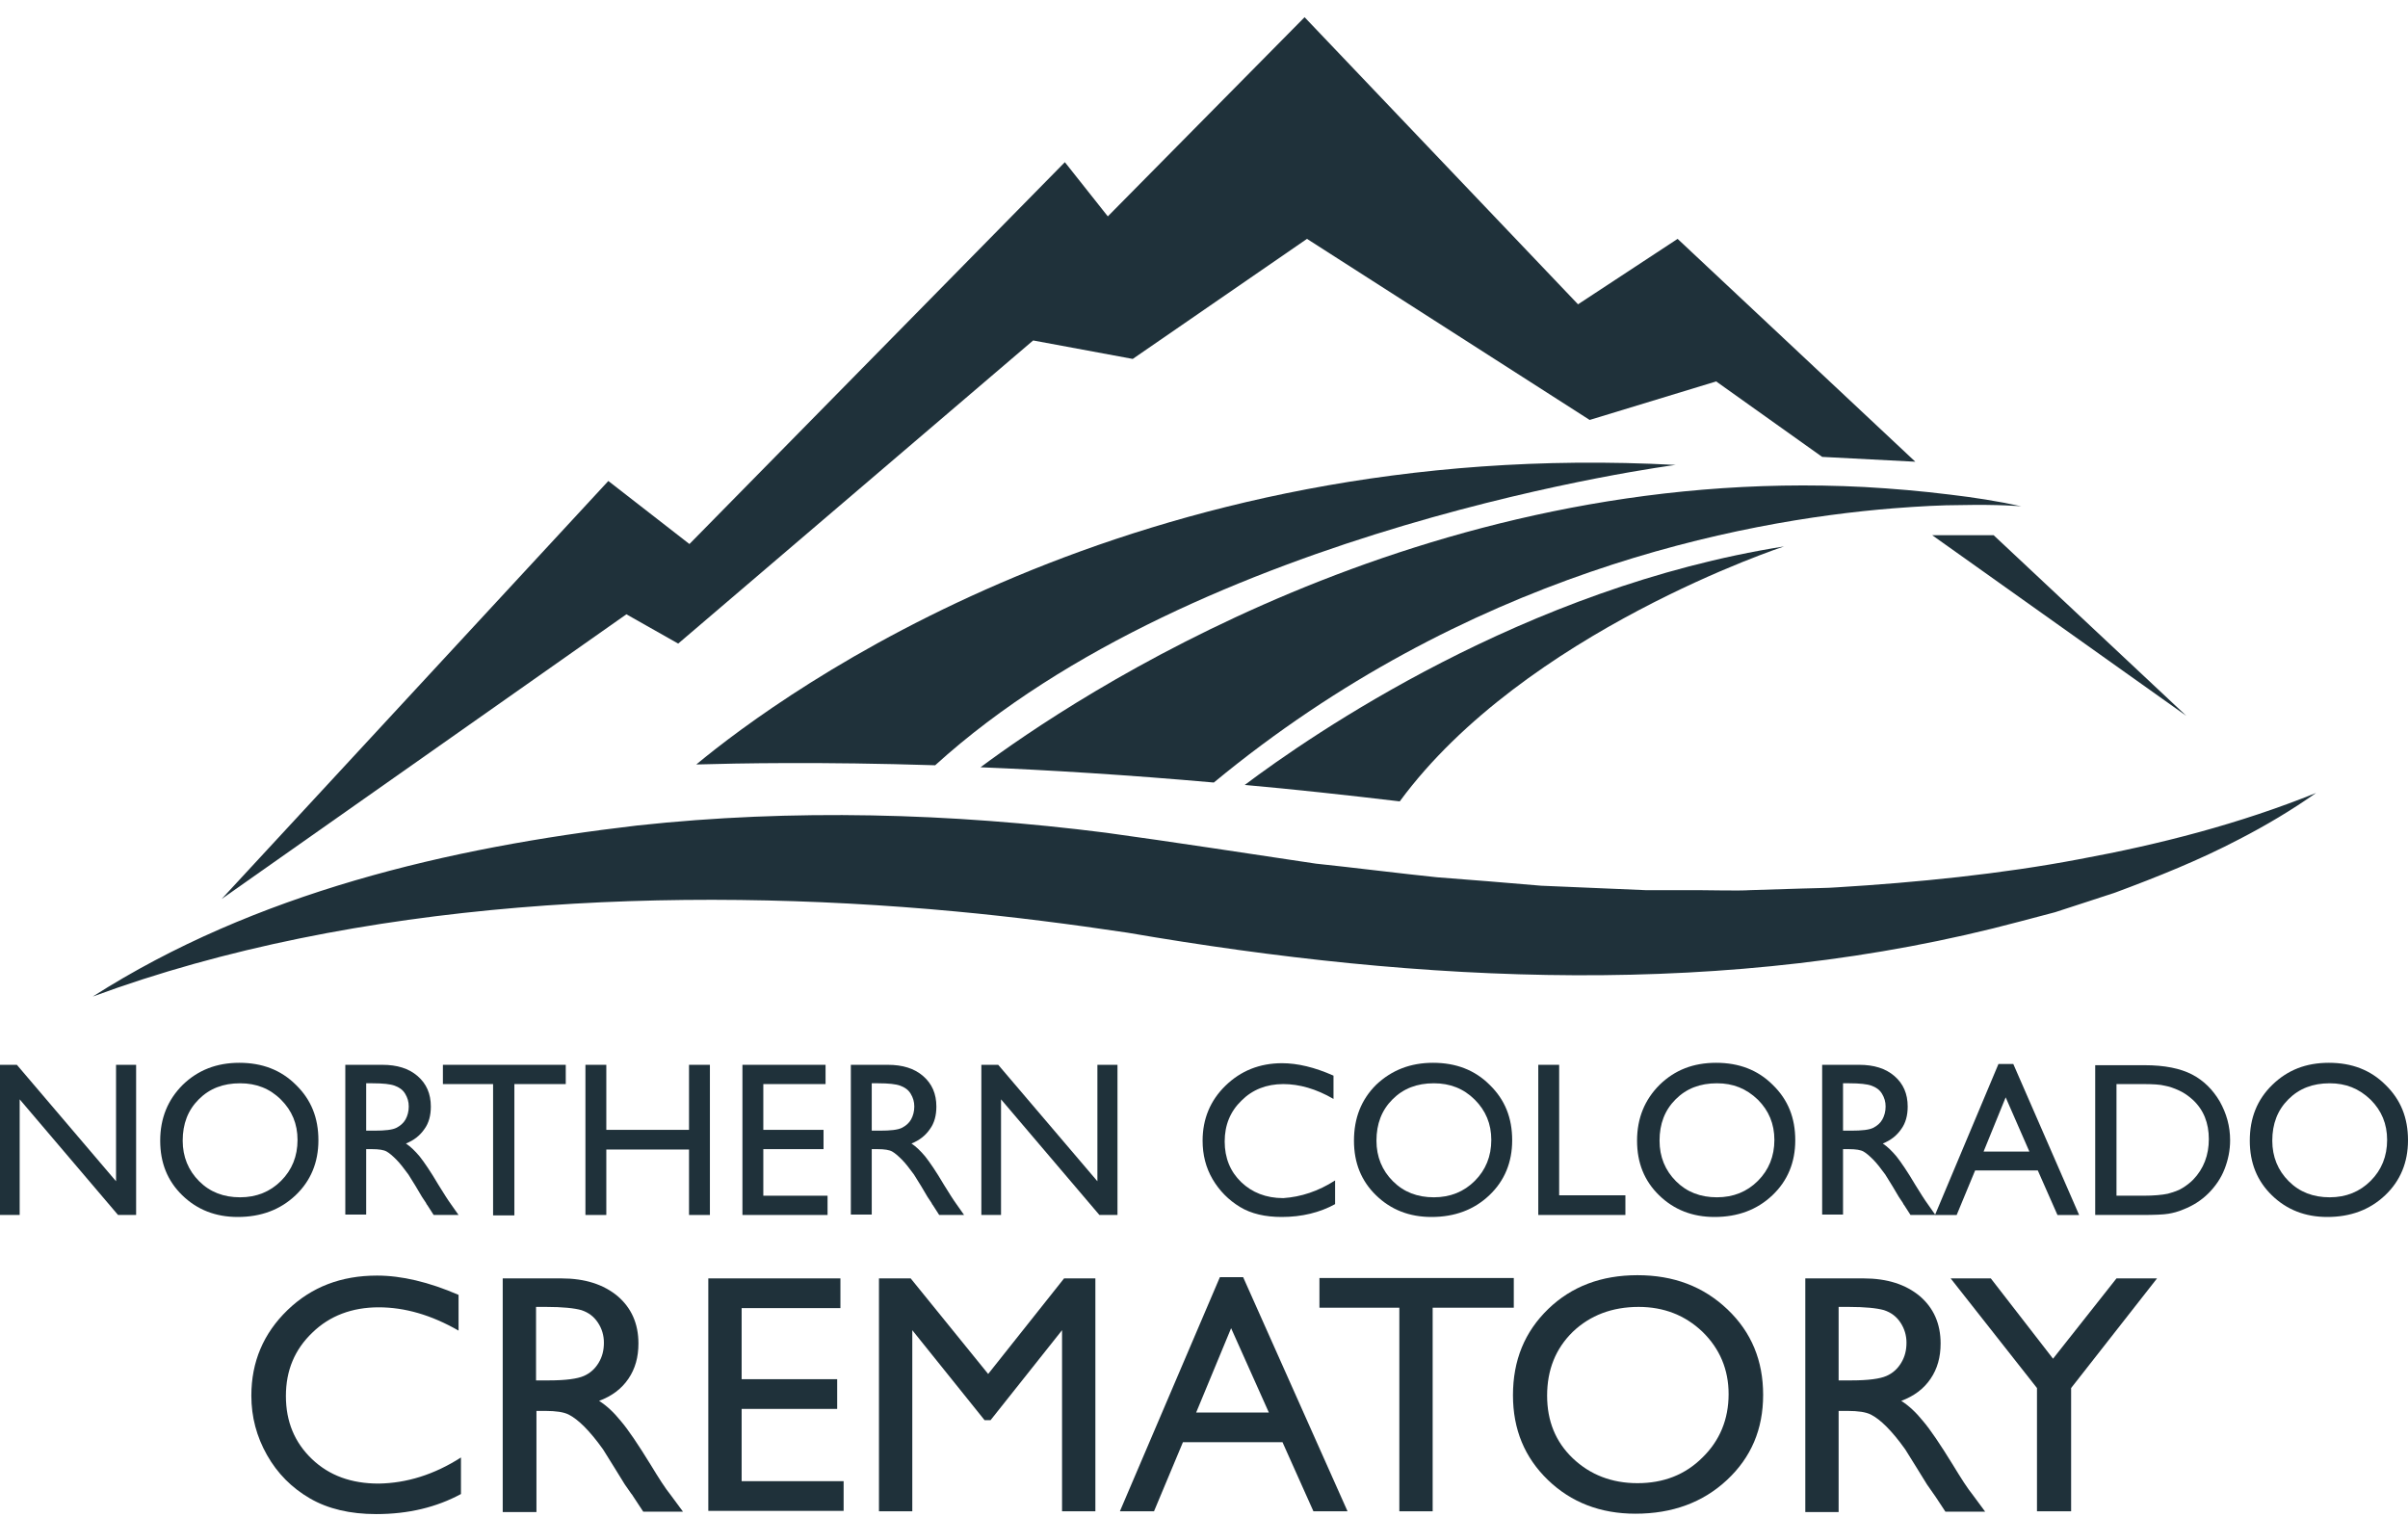 <svg width="100" height="63" viewBox="0 0 100 63" fill="none" xmlns="http://www.w3.org/2000/svg">
<path d="M19.143 60.528V62.046C18.126 62.596 16.958 62.879 15.624 62.879C14.54 62.879 13.623 62.663 12.873 62.229C12.123 61.795 11.522 61.195 11.089 60.428C10.655 59.661 10.438 58.844 10.438 57.96C10.438 56.559 10.939 55.376 11.939 54.408C12.94 53.441 14.174 52.974 15.658 52.974C16.675 52.974 17.809 53.241 19.043 53.775V55.259C17.909 54.608 16.808 54.292 15.725 54.292C14.624 54.292 13.69 54.642 12.973 55.342C12.239 56.043 11.873 56.91 11.873 57.977C11.873 59.044 12.239 59.911 12.956 60.595C13.673 61.279 14.591 61.612 15.725 61.612C16.875 61.595 18.026 61.245 19.143 60.528Z" fill="#1F313A"/>
<path d="M20.877 62.763V53.091H23.311C24.295 53.091 25.062 53.341 25.646 53.825C26.213 54.309 26.513 54.959 26.513 55.793C26.513 56.36 26.38 56.843 26.096 57.26C25.813 57.677 25.413 57.977 24.879 58.177C25.196 58.377 25.496 58.661 25.779 59.011C26.08 59.361 26.496 59.978 27.03 60.845C27.363 61.395 27.63 61.812 27.847 62.079L28.364 62.779H26.713L26.296 62.146C26.28 62.129 26.263 62.079 26.213 62.029L25.946 61.646L25.513 60.945L25.046 60.195C24.762 59.795 24.495 59.478 24.262 59.244C24.029 59.011 23.812 58.844 23.612 58.744C23.412 58.644 23.095 58.594 22.645 58.594H22.278V62.796H20.877V62.763ZM22.678 54.275H22.261V57.327H22.795C23.495 57.327 23.979 57.26 24.245 57.143C24.512 57.027 24.712 56.843 24.862 56.593C25.012 56.343 25.079 56.076 25.079 55.759C25.079 55.459 24.996 55.176 24.829 54.926C24.662 54.675 24.445 54.509 24.145 54.409C23.845 54.325 23.361 54.275 22.678 54.275Z" fill="#1F313A"/>
<path d="M29.415 53.091H34.901V54.325H30.799V57.277H34.767V58.511H30.799V61.512H35.034V62.746H29.415V53.091Z" fill="#1F313A"/>
<path d="M44.189 53.091H45.489V62.763H44.105V55.242L41.137 58.978H40.887L37.886 55.242V62.763H36.502V53.091H37.819L41.037 57.06L44.189 53.091Z" fill="#1F313A"/>
<path d="M50.659 53.041H51.626L55.961 62.763H54.544L53.26 59.894H49.125L47.924 62.763H46.507L50.659 53.041ZM52.693 58.66L51.126 55.159L49.675 58.66H52.693Z" fill="#1F313A"/>
<path d="M54.777 53.075H62.865V54.308H59.496V62.763H58.112V54.308H54.794V53.075H54.777Z" fill="#1F313A"/>
<path d="M68.001 52.958C69.501 52.958 70.736 53.425 71.736 54.375C72.737 55.326 73.22 56.51 73.22 57.927C73.22 59.361 72.72 60.528 71.719 61.462C70.719 62.396 69.451 62.863 67.917 62.863C66.467 62.863 65.249 62.396 64.282 61.462C63.315 60.528 62.831 59.361 62.831 57.944C62.831 56.493 63.315 55.309 64.299 54.358C65.266 53.425 66.5 52.958 68.001 52.958ZM68.051 54.275C66.95 54.275 66.033 54.625 65.316 55.309C64.599 56.009 64.249 56.893 64.249 57.96C64.249 59.011 64.599 59.878 65.316 60.562C66.033 61.245 66.934 61.595 68.001 61.595C69.085 61.595 69.985 61.245 70.702 60.528C71.419 59.828 71.786 58.944 71.786 57.894C71.786 56.876 71.419 56.009 70.702 55.309C69.985 54.625 69.101 54.275 68.051 54.275Z" fill="#1F313A"/>
<path d="M74.971 62.763V53.091H77.389C78.372 53.091 79.139 53.341 79.723 53.825C80.29 54.309 80.59 54.959 80.59 55.793C80.59 56.36 80.457 56.843 80.173 57.26C79.89 57.677 79.49 57.977 78.956 58.177C79.273 58.377 79.573 58.661 79.856 59.011C80.157 59.361 80.573 59.978 81.107 60.845C81.441 61.395 81.707 61.812 81.924 62.079L82.441 62.779H80.79L80.373 62.146C80.357 62.129 80.323 62.079 80.29 62.029L80.023 61.646L79.59 60.945L79.123 60.195C78.839 59.795 78.573 59.478 78.339 59.244C78.106 59.011 77.889 58.844 77.689 58.744C77.489 58.644 77.172 58.594 76.722 58.594H76.355V62.796H74.971V62.763ZM76.772 54.275H76.355V57.327H76.888C77.589 57.327 78.072 57.26 78.339 57.143C78.606 57.027 78.806 56.843 78.956 56.593C79.106 56.343 79.173 56.076 79.173 55.759C79.173 55.459 79.089 55.176 78.923 54.926C78.756 54.675 78.539 54.509 78.239 54.409C77.939 54.325 77.455 54.275 76.772 54.275Z" fill="#1F313A"/>
<path d="M87.894 53.091H89.578L86.01 57.644V62.763H84.592V57.644L81.007 53.091H82.675L85.259 56.426L87.894 53.091Z" fill="#1F313A"/>
<path d="M4.819 44.221H5.653V50.457H4.902L0.817 45.655V50.457H0V44.221H0.7L4.819 49.057V44.221Z" fill="#1F313A"/>
<path d="M9.938 44.137C10.889 44.137 11.672 44.437 12.29 45.054C12.923 45.671 13.223 46.422 13.223 47.355C13.223 48.273 12.906 49.04 12.273 49.64C11.639 50.24 10.839 50.54 9.872 50.54C8.954 50.54 8.187 50.24 7.57 49.64C6.953 49.04 6.653 48.289 6.653 47.372C6.653 46.438 6.97 45.671 7.587 45.054C8.221 44.437 9.005 44.137 9.938 44.137ZM9.972 44.988C9.271 44.988 8.704 45.204 8.254 45.655C7.804 46.105 7.587 46.672 7.587 47.372C7.587 48.039 7.821 48.606 8.271 49.056C8.721 49.507 9.288 49.723 9.972 49.723C10.655 49.723 11.222 49.49 11.672 49.04C12.123 48.589 12.356 48.023 12.356 47.339C12.356 46.672 12.123 46.121 11.672 45.671C11.206 45.204 10.639 44.988 9.972 44.988Z" fill="#1F313A"/>
<path d="M14.34 50.457V44.221H15.874C16.491 44.221 16.975 44.371 17.342 44.688C17.709 45.005 17.892 45.422 17.892 45.955C17.892 46.322 17.809 46.639 17.625 46.889C17.442 47.156 17.192 47.356 16.858 47.489C17.058 47.623 17.242 47.806 17.425 48.023C17.609 48.256 17.875 48.64 18.209 49.207C18.426 49.557 18.593 49.824 18.726 50.007L19.043 50.457H18.009L17.742 50.041C17.725 50.024 17.709 50.007 17.692 49.957L17.525 49.707L17.259 49.257L16.958 48.773C16.775 48.523 16.608 48.306 16.458 48.156C16.308 48.006 16.175 47.889 16.058 47.823C15.941 47.756 15.741 47.723 15.441 47.723H15.207V50.441H14.34V50.457ZM15.474 44.988H15.207V46.956H15.541C15.991 46.956 16.291 46.922 16.458 46.839C16.625 46.755 16.758 46.639 16.842 46.489C16.925 46.339 16.975 46.155 16.975 45.955C16.975 45.755 16.925 45.588 16.825 45.422C16.725 45.255 16.575 45.155 16.391 45.088C16.208 45.021 15.908 44.988 15.474 44.988Z" fill="#1F313A"/>
<path d="M18.393 44.221H23.495V45.021H21.361V50.474H20.477V45.021H18.393V44.221Z" fill="#1F313A"/>
<path d="M28.614 44.221H29.481V50.457H28.614V47.739H25.179V50.457H24.312V44.221H25.179V46.922H28.614V44.221Z" fill="#1F313A"/>
<path d="M30.832 44.221H34.284V45.021H31.699V46.922H34.2V47.723H31.699V49.657H34.367V50.457H30.832V44.221Z" fill="#1F313A"/>
<path d="M35.334 50.457V44.221H36.869C37.486 44.221 37.969 44.371 38.336 44.688C38.703 45.005 38.886 45.422 38.886 45.955C38.886 46.322 38.803 46.639 38.619 46.889C38.436 47.156 38.186 47.356 37.852 47.489C38.053 47.623 38.236 47.806 38.419 48.023C38.603 48.256 38.87 48.64 39.203 49.207C39.42 49.557 39.587 49.824 39.72 50.007L40.037 50.457H39.003L38.736 50.041C38.719 50.024 38.703 50.007 38.686 49.957L38.519 49.707L38.253 49.257L37.952 48.773C37.769 48.523 37.602 48.306 37.452 48.156C37.302 48.006 37.169 47.889 37.052 47.823C36.935 47.756 36.735 47.723 36.435 47.723H36.202V50.441H35.334V50.457ZM36.468 44.988H36.202V46.956H36.535C36.985 46.956 37.285 46.922 37.452 46.839C37.619 46.755 37.752 46.639 37.836 46.489C37.919 46.339 37.969 46.155 37.969 45.955C37.969 45.755 37.919 45.588 37.819 45.422C37.719 45.255 37.569 45.155 37.386 45.088C37.202 45.021 36.902 44.988 36.468 44.988Z" fill="#1F313A"/>
<path d="M45.573 44.221H46.407V50.457H45.656L41.571 45.655V50.457H40.754V44.221H41.454L45.573 49.057V44.221Z" fill="#1F313A"/>
<path d="M55.444 49.023V50.007C54.811 50.357 54.06 50.54 53.227 50.54C52.543 50.54 51.959 50.407 51.492 50.123C51.026 49.84 50.642 49.456 50.358 48.973C50.075 48.489 49.942 47.956 49.942 47.372C49.942 46.472 50.258 45.705 50.892 45.088C51.526 44.471 52.309 44.154 53.243 44.154C53.877 44.154 54.594 44.321 55.378 44.671V45.638C54.661 45.221 53.96 45.021 53.293 45.021C52.593 45.021 52.009 45.254 51.559 45.705C51.092 46.155 50.859 46.722 50.859 47.405C50.859 48.089 51.092 48.656 51.542 49.09C51.993 49.523 52.576 49.757 53.293 49.757C54.027 49.707 54.744 49.473 55.444 49.023Z" fill="#1F313A"/>
<path d="M59.513 44.137C60.464 44.137 61.247 44.437 61.864 45.054C62.498 45.671 62.798 46.422 62.798 47.355C62.798 48.273 62.481 49.04 61.847 49.64C61.214 50.24 60.413 50.54 59.446 50.54C58.529 50.54 57.762 50.24 57.145 49.64C56.528 49.04 56.228 48.289 56.228 47.372C56.228 46.438 56.528 45.671 57.145 45.054C57.795 44.437 58.579 44.137 59.513 44.137ZM59.546 44.988C58.846 44.988 58.279 45.204 57.829 45.655C57.379 46.105 57.162 46.672 57.162 47.372C57.162 48.039 57.395 48.606 57.846 49.056C58.296 49.507 58.863 49.723 59.546 49.723C60.23 49.723 60.797 49.49 61.247 49.04C61.697 48.589 61.931 48.023 61.931 47.339C61.931 46.672 61.697 46.121 61.247 45.671C60.78 45.204 60.213 44.988 59.546 44.988Z" fill="#1F313A"/>
<path d="M63.882 44.221H64.749V49.64H67.5V50.457H63.882V44.221Z" fill="#1F313A"/>
<path d="M71.269 44.137C72.219 44.137 73.003 44.437 73.62 45.054C74.254 45.671 74.554 46.422 74.554 47.355C74.554 48.273 74.237 49.04 73.603 49.64C72.97 50.24 72.169 50.54 71.202 50.54C70.285 50.54 69.518 50.24 68.901 49.64C68.284 49.04 67.984 48.289 67.984 47.372C67.984 46.438 68.301 45.671 68.918 45.054C69.551 44.437 70.318 44.137 71.269 44.137ZM71.302 44.988C70.602 44.988 70.035 45.204 69.585 45.655C69.135 46.105 68.918 46.672 68.918 47.372C68.918 48.039 69.151 48.606 69.601 49.056C70.052 49.507 70.618 49.723 71.302 49.723C71.986 49.723 72.553 49.49 73.003 49.04C73.453 48.589 73.687 48.023 73.687 47.339C73.687 46.672 73.453 46.121 73.003 45.671C72.519 45.204 71.969 44.988 71.302 44.988Z" fill="#1F313A"/>
<path d="M75.671 50.457V44.221H77.205C77.822 44.221 78.306 44.371 78.673 44.688C79.04 45.005 79.223 45.422 79.223 45.955C79.223 46.322 79.139 46.639 78.956 46.889C78.773 47.156 78.523 47.356 78.189 47.489C78.389 47.623 78.573 47.806 78.756 48.023C78.939 48.256 79.206 48.64 79.54 49.207C79.757 49.557 79.923 49.824 80.057 50.007L80.374 50.457H79.34L79.073 50.041C79.056 50.024 79.04 50.007 79.023 49.957L78.856 49.707L78.589 49.257L78.289 48.773C78.106 48.523 77.939 48.306 77.789 48.156C77.639 48.006 77.505 47.889 77.389 47.823C77.272 47.756 77.072 47.723 76.772 47.723H76.538V50.441H75.671V50.457ZM76.805 44.988H76.538V46.956H76.872C77.322 46.956 77.622 46.922 77.789 46.839C77.956 46.755 78.089 46.639 78.172 46.489C78.256 46.339 78.306 46.155 78.306 45.955C78.306 45.755 78.256 45.588 78.156 45.422C78.056 45.255 77.906 45.155 77.722 45.088C77.539 45.021 77.222 44.988 76.805 44.988Z" fill="#1F313A"/>
<path d="M82.992 44.188H83.609L86.343 50.458H85.443L84.626 48.607H82.024L81.257 50.458H80.357L82.992 44.188ZM84.276 47.823L83.292 45.572L82.375 47.823H84.276Z" fill="#1F313A"/>
<path d="M87.01 50.457V44.237H89.061C89.895 44.237 90.545 44.371 91.029 44.621C91.513 44.871 91.896 45.255 92.18 45.738C92.463 46.239 92.613 46.772 92.613 47.356C92.613 47.773 92.53 48.173 92.38 48.556C92.23 48.94 91.996 49.273 91.713 49.557C91.412 49.857 91.062 50.074 90.679 50.224C90.445 50.324 90.245 50.374 90.045 50.407C89.845 50.441 89.478 50.457 88.945 50.457H87.01ZM88.978 45.021H87.894V49.657H89.011C89.445 49.657 89.795 49.624 90.028 49.574C90.262 49.507 90.479 49.44 90.629 49.34C90.796 49.24 90.946 49.123 91.079 48.99C91.513 48.54 91.729 47.973 91.729 47.306C91.729 46.639 91.513 46.089 91.062 45.672C90.895 45.522 90.712 45.388 90.495 45.288C90.279 45.188 90.079 45.121 89.895 45.088C89.712 45.038 89.395 45.021 88.978 45.021Z" fill="#1F313A"/>
<path d="M96.715 44.137C97.666 44.137 98.449 44.437 99.066 45.054C99.7 45.671 100 46.422 100 47.355C100 48.273 99.683 49.04 99.05 49.64C98.416 50.24 97.616 50.54 96.648 50.54C95.731 50.54 94.964 50.24 94.347 49.64C93.73 49.04 93.43 48.289 93.43 47.372C93.43 46.438 93.73 45.671 94.364 45.054C94.998 44.437 95.765 44.137 96.715 44.137ZM96.749 44.988C96.048 44.988 95.481 45.204 95.031 45.655C94.581 46.105 94.364 46.672 94.364 47.372C94.364 48.039 94.597 48.606 95.048 49.056C95.498 49.507 96.065 49.723 96.749 49.723C97.432 49.723 97.999 49.49 98.449 49.04C98.9 48.589 99.133 48.023 99.133 47.339C99.133 46.672 98.9 46.121 98.449 45.671C97.966 45.204 97.415 44.988 96.749 44.988Z" fill="#1F313A"/>
<path d="M3.852 41.386C10.589 37.084 18.609 35.199 26.463 34.282C32.917 33.582 39.486 33.765 45.923 34.582C48.724 34.966 51.843 35.449 54.644 35.866C55.945 36 58.363 36.3 59.68 36.433C61.047 36.533 62.631 36.667 63.999 36.783C65.433 36.85 66.884 36.9 68.334 36.967C68.818 36.967 70.002 36.967 70.502 36.967C70.952 36.967 72.22 37 72.67 36.967C73.17 36.95 74.337 36.917 74.838 36.9C75.221 36.883 75.905 36.883 76.288 36.85C79.573 36.65 83.108 36.3 86.343 35.683C89.695 35.066 92.997 34.215 96.182 32.931C95.164 33.648 94.097 34.282 92.997 34.849C91.346 35.716 89.595 36.416 87.844 37.067C87.644 37.133 86.994 37.35 86.777 37.417L85.343 37.884L83.892 38.267C71.803 41.502 59.03 40.835 46.824 38.734C44.489 38.384 42.021 38.067 39.67 37.85C28.081 36.767 14.824 37.334 3.852 41.386Z" fill="#1F313A"/>
<path d="M28.915 31.748C30.649 31.698 34.084 31.631 38.836 31.781C49.758 21.86 69.585 19.308 69.585 19.308C47.124 18.108 32.6 28.696 28.915 31.748Z" fill="#1F313A"/>
<path d="M74.087 22.693C63.315 24.393 54.444 30.53 51.692 32.598C53.743 32.781 55.878 33.014 58.129 33.281C63.315 26.228 74.087 22.693 74.087 22.693Z" fill="#1F313A"/>
<path d="M69.668 9.92L65.533 12.638L54.177 0.715L46.006 8.986L44.222 6.735L28.631 22.593L25.263 19.975L9.205 37.334L26.013 25.511L28.164 26.728L42.905 14.139L47.04 14.906L54.277 9.92L66.016 17.44L71.269 15.84L75.671 18.974L79.54 19.175L69.668 9.92Z" fill="#1F313A"/>
<path d="M80.99 20.542C79.79 20.392 78.606 20.292 77.422 20.225C59.046 19.275 44.572 28.996 40.72 31.864C43.572 31.981 46.823 32.181 50.408 32.498C60.864 23.86 72.186 21.626 78.639 21.109C79.706 21.026 80.64 20.976 81.424 20.976C83.025 20.942 83.942 21.026 83.942 21.026C82.958 20.809 81.974 20.659 80.99 20.542Z" fill="#1F313A"/>
<path d="M82.791 22.226H80.24L90.796 29.73L82.791 22.226Z" fill="#1F313A"/>
</svg>
